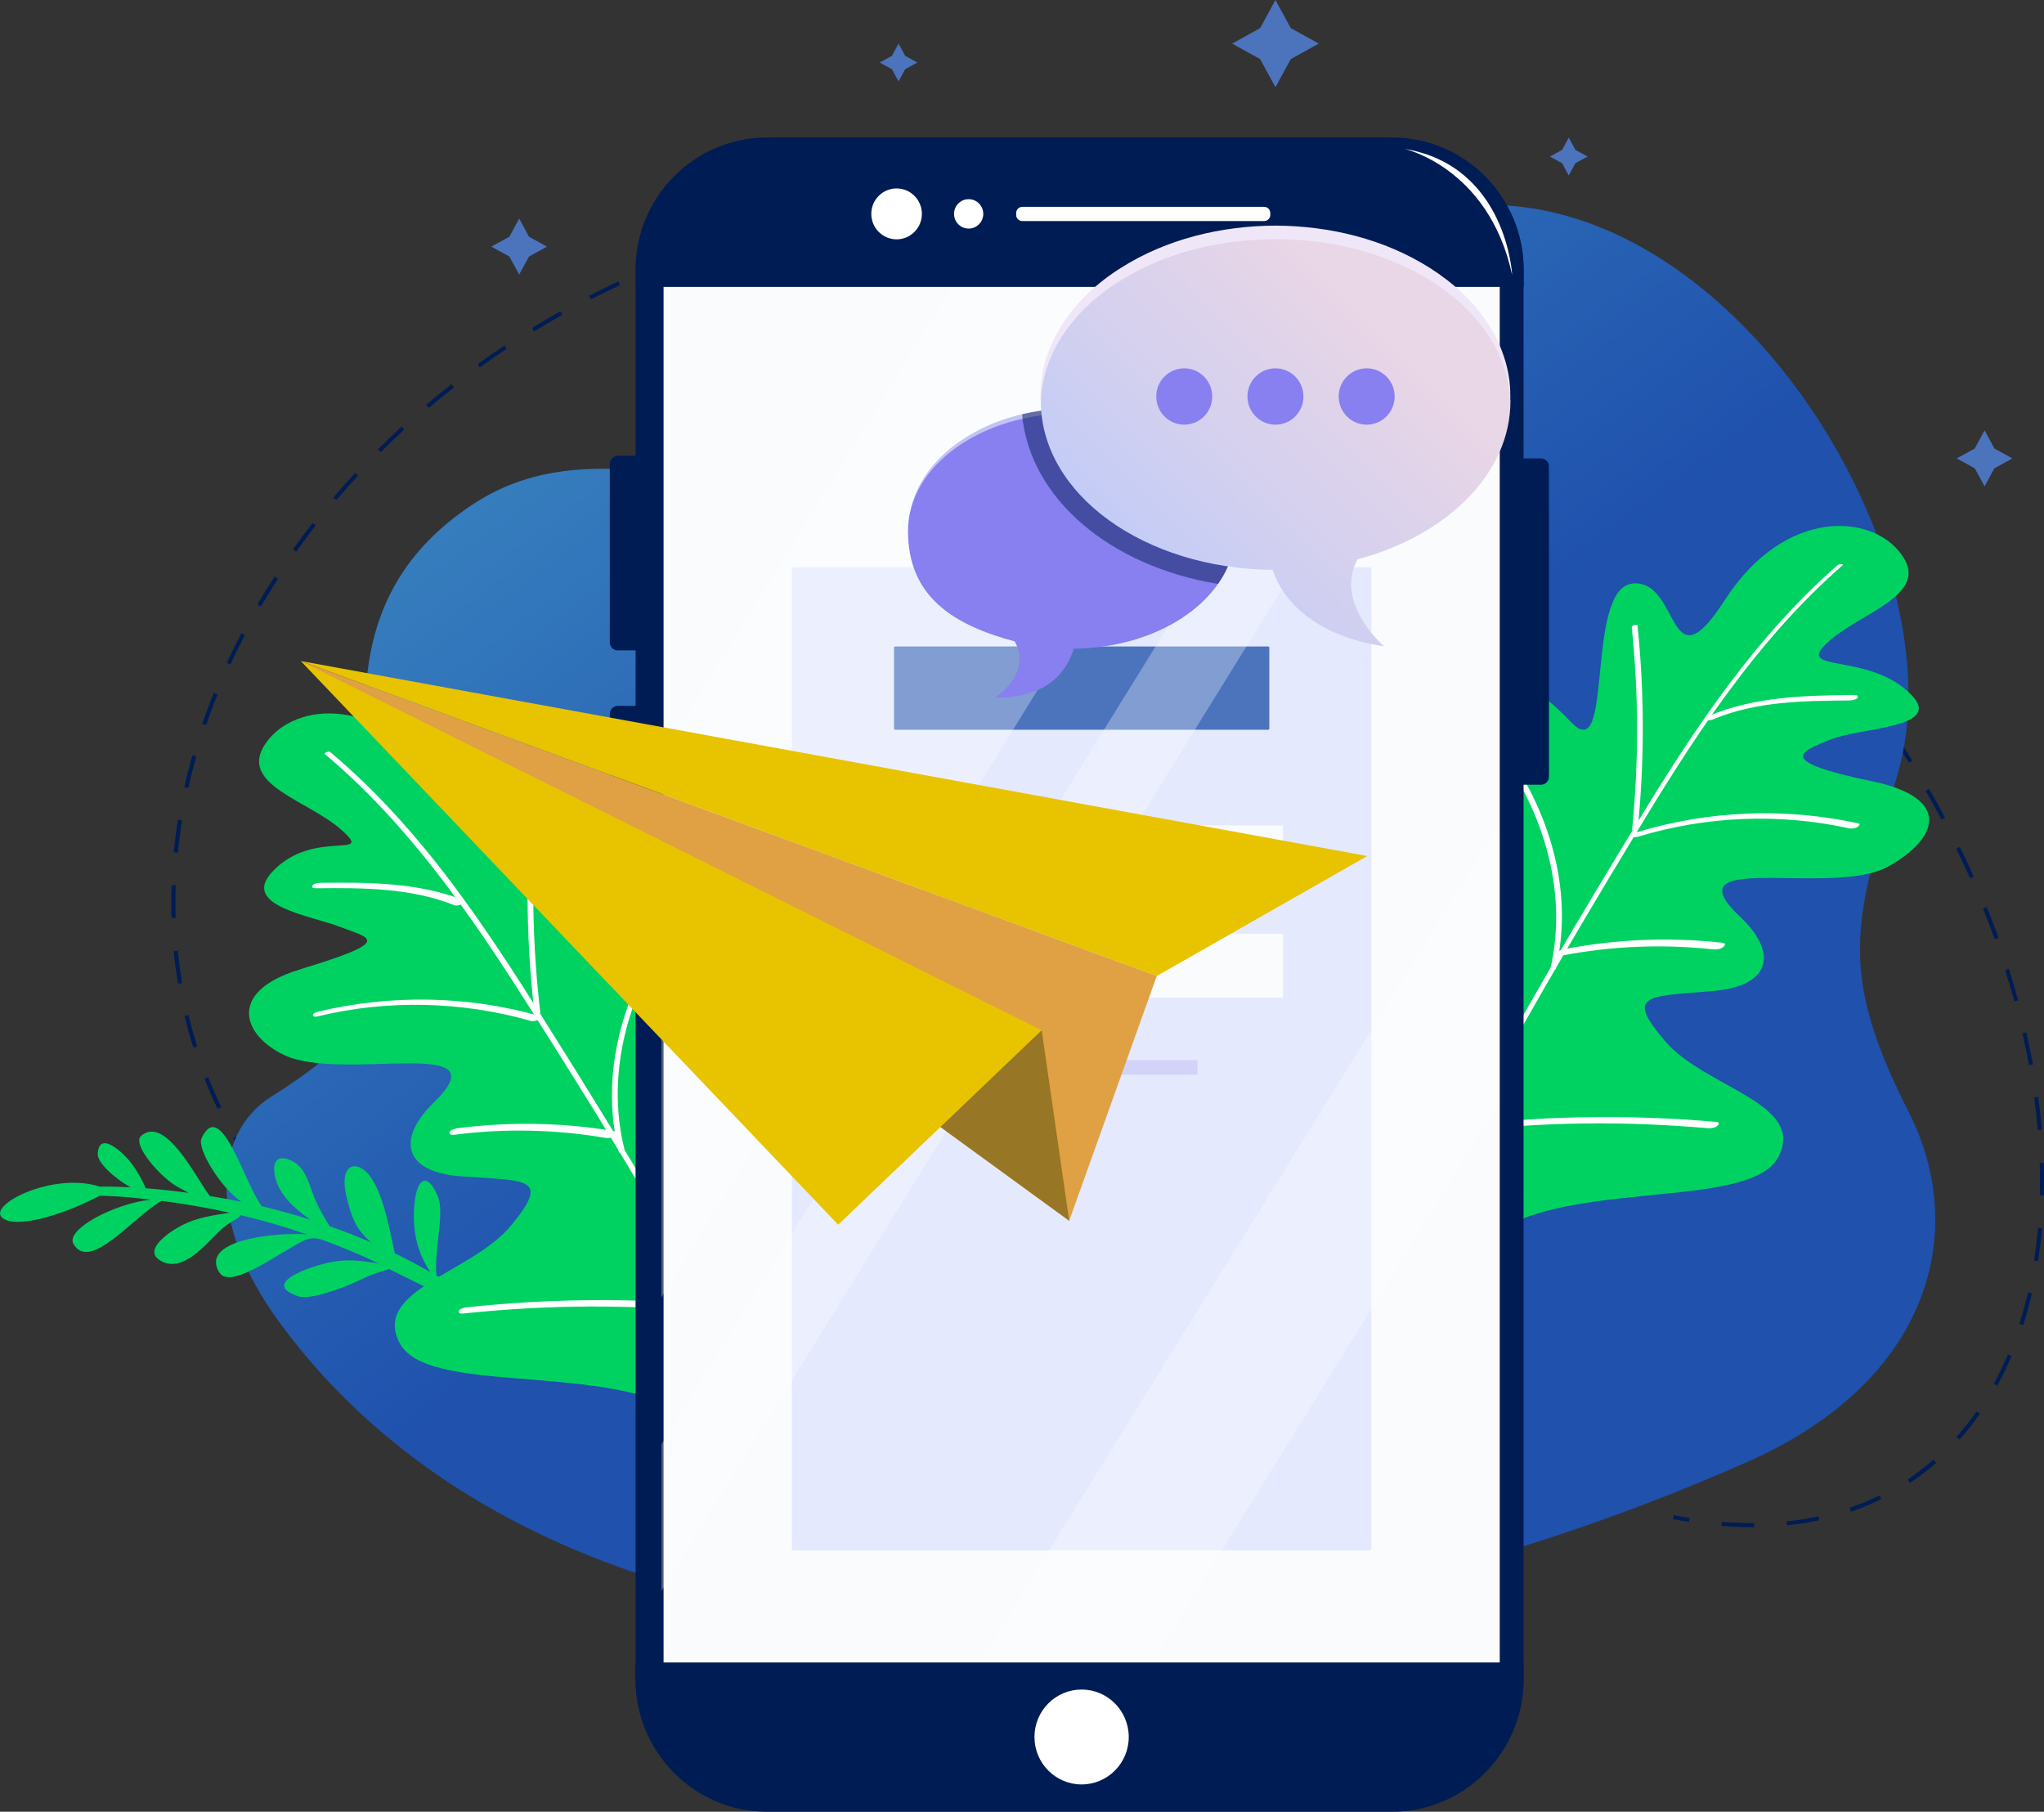 <svg width="255" height="226" viewBox="0 0 255 226" fill="none" xmlns="http://www.w3.org/2000/svg">
    <rect x="0" y="0" width="255" height="226" fill="#333333" stroke="none"/>
    <g clip-path="url(#clip0_127_1765)">
        <path d="M210.705 189.857C210.047 189.749 209.373 189.625 208.714 189.502L208.806 189.009C209.465 189.132 210.139 189.255 210.782 189.363L210.705 189.872V189.857Z" fill="#001C54"/>
        <path d="M218.624 190.504C217.368 190.504 216.066 190.442 214.764 190.35L214.81 189.841C216.097 189.949 217.383 189.995 218.639 189.995H218.854V190.504H218.624ZM222.928 190.288L222.882 189.78C224.245 189.641 225.577 189.425 226.864 189.148L226.971 189.641C225.669 189.918 224.306 190.134 222.928 190.273V190.288ZM230.923 188.562L230.754 188.084C232.041 187.653 233.282 187.129 234.476 186.543L234.691 187.005C233.481 187.606 232.209 188.13 230.908 188.577L230.923 188.562ZM238.275 184.955L237.999 184.539C239.117 183.799 240.189 182.967 241.215 182.089L241.552 182.474C240.526 183.368 239.423 184.216 238.29 184.971L238.275 184.955ZM244.462 179.576L244.08 179.237C244.968 178.251 245.81 177.172 246.591 176.062L247.005 176.355C246.208 177.496 245.351 178.574 244.462 179.576ZM249.18 172.856L248.736 172.61C249.379 171.438 249.961 170.221 250.497 168.957L250.957 169.157C250.42 170.436 249.808 171.685 249.165 172.856H249.18ZM252.396 165.304L251.921 165.15C252.335 163.886 252.687 162.56 253.009 161.219L253.499 161.343C253.177 162.699 252.81 164.025 252.412 165.304H252.396ZM254.265 157.305L253.759 157.228C253.958 155.917 254.127 154.546 254.249 153.174L254.755 153.22C254.632 154.592 254.464 155.979 254.265 157.305ZM254.985 149.12H254.479C254.479 148.519 254.495 147.934 254.495 147.348C254.495 146.762 254.495 145.807 254.464 145.036H254.969C255 145.791 255 146.577 255 147.348C255 148.118 255 148.535 254.985 149.12ZM254.219 140.951C254.112 139.626 253.958 138.254 253.775 136.898L254.28 136.836C254.464 138.208 254.617 139.58 254.74 140.921L254.234 140.967L254.219 140.951ZM27.14 138.316C26.558 137.083 26.007 135.819 25.502 134.555L25.976 134.37C26.466 135.619 27.018 136.882 27.6 138.1L27.14 138.316ZM253.131 132.875C252.886 131.55 252.611 130.209 252.304 128.883L252.794 128.775C253.101 130.116 253.376 131.473 253.622 132.798L253.131 132.891V132.875ZM24.123 130.686C23.709 129.392 23.342 128.051 23.02 126.725L23.51 126.602C23.832 127.912 24.2 129.238 24.598 130.532L24.123 130.686ZM251.309 124.922C250.957 123.627 250.558 122.302 250.145 121.007L250.62 120.853C251.033 122.163 251.431 123.489 251.784 124.783L251.293 124.922H251.309ZM22.209 122.703C21.979 121.362 21.795 119.99 21.672 118.634L22.178 118.587C22.316 119.944 22.5 121.3 22.714 122.625L22.224 122.718L22.209 122.703ZM248.843 117.138C248.383 115.875 247.893 114.595 247.388 113.331L247.863 113.147C248.368 114.41 248.874 115.705 249.333 116.984L248.858 117.154L248.843 117.138ZM21.397 114.518C21.381 113.886 21.366 113.239 21.366 112.607C21.366 111.883 21.366 111.143 21.412 110.418H21.918C21.887 111.158 21.887 111.898 21.887 112.607C21.887 113.316 21.887 113.871 21.918 114.503H21.412L21.397 114.518ZM245.78 109.571C245.228 108.338 244.646 107.089 244.049 105.872L244.508 105.64C245.106 106.873 245.688 108.122 246.239 109.355L245.78 109.555V109.571ZM22.178 106.365L21.672 106.319C21.81 104.962 21.979 103.59 22.209 102.234L22.714 102.311C22.5 103.652 22.316 105.024 22.193 106.365H22.178ZM242.211 102.234C241.583 101.047 240.924 99.845 240.235 98.658L240.679 98.412C241.353 99.599 242.027 100.801 242.655 102.003L242.211 102.234ZM23.48 98.304L22.99 98.196C23.281 96.871 23.618 95.529 24 94.219L24.491 94.358C24.123 95.668 23.786 96.994 23.495 98.304H23.48ZM238.152 95.144C237.448 94.004 236.712 92.832 235.962 91.707L236.375 91.43C237.126 92.57 237.861 93.726 238.581 94.882L238.152 95.144ZM25.701 90.459L25.226 90.289C25.67 89.01 26.145 87.715 26.666 86.451L27.14 86.636C26.635 87.9 26.145 89.179 25.716 90.459H25.701ZM233.68 88.332C232.899 87.222 232.102 86.112 231.29 85.033L231.689 84.725C232.5 85.819 233.312 86.929 234.093 88.039L233.68 88.332ZM28.749 82.891L28.289 82.675C28.856 81.442 29.468 80.209 30.112 78.991L30.556 79.223C29.928 80.425 29.315 81.658 28.749 82.876V82.891ZM228.794 81.797C227.952 80.733 227.094 79.685 226.221 78.637L226.604 78.313C227.477 79.361 228.35 80.425 229.192 81.488L228.794 81.812V81.797ZM32.532 75.662L32.103 75.4C32.792 74.229 33.512 73.058 34.262 71.917L34.691 72.194C33.956 73.335 33.236 74.506 32.547 75.662H32.532ZM223.54 75.554C222.637 74.552 221.718 73.535 220.784 72.549L221.151 72.194C222.085 73.181 223.004 74.198 223.908 75.215L223.525 75.554H223.54ZM217.965 69.605C217.016 68.649 216.035 67.678 215.055 66.754L215.408 66.384C216.388 67.324 217.368 68.295 218.318 69.251L217.965 69.605ZM36.958 68.819L36.544 68.526C37.326 67.432 38.153 66.322 38.995 65.243L39.393 65.551C38.551 66.615 37.739 67.725 36.958 68.819ZM212.069 63.964C211.073 63.054 210.047 62.145 209.021 61.267L209.342 60.881C210.368 61.775 211.395 62.684 212.406 63.594L212.069 63.964ZM41.967 62.392L41.584 62.068C42.457 61.035 43.376 60.003 44.295 59.001L44.662 59.34C43.743 60.342 42.824 61.359 41.951 62.392H41.967ZM205.911 58.631C204.87 57.768 203.798 56.92 202.741 56.088L203.047 55.687C204.119 56.519 205.192 57.383 206.233 58.246L205.911 58.631ZM47.496 56.411L47.143 56.057C48.108 55.101 49.089 54.146 50.099 53.221L50.436 53.591C49.441 54.516 48.445 55.456 47.496 56.411ZM199.494 53.606C198.407 52.805 197.304 52.003 196.201 51.217L196.492 50.801C197.595 51.587 198.713 52.389 199.8 53.206L199.494 53.606ZM53.484 50.894L53.163 50.508C54.189 49.63 55.261 48.767 56.333 47.919L56.639 48.32C55.583 49.152 54.511 50.015 53.484 50.894ZM192.847 48.89C191.729 48.135 190.58 47.38 189.447 46.655L189.722 46.224C190.856 46.963 192.004 47.719 193.138 48.474L192.862 48.89H192.847ZM59.871 45.854L59.58 45.438C60.683 44.636 61.801 43.85 62.934 43.095L63.21 43.511C62.092 44.266 60.959 45.037 59.871 45.838V45.854ZM186 44.482C185.204 44.004 184.392 43.511 183.596 43.033C183.228 42.817 182.876 42.602 182.508 42.401L182.753 41.954C183.121 42.17 183.473 42.37 183.841 42.586C184.653 43.064 185.464 43.557 186.261 44.035L186 44.466V44.482ZM66.641 41.338L66.381 40.906C67.529 40.197 68.724 39.504 69.903 38.825L70.148 39.272C68.969 39.935 67.79 40.629 66.641 41.338ZM178.955 40.413C177.76 39.766 176.55 39.134 175.356 38.532L175.585 38.086C176.795 38.687 178.005 39.334 179.2 39.981L178.955 40.428V40.413ZM73.717 37.346L73.487 36.899C74.697 36.282 75.923 35.681 77.148 35.095L77.362 35.558C76.137 36.128 74.912 36.729 73.717 37.346ZM171.68 36.76C170.454 36.19 169.198 35.635 167.973 35.095L168.172 34.633C169.413 35.157 170.669 35.727 171.894 36.298L171.68 36.76ZM81.069 33.909L80.87 33.446C82.11 32.922 83.397 32.413 84.653 31.936L84.837 32.413C83.581 32.891 82.309 33.4 81.069 33.924V33.909ZM164.205 33.554C162.949 33.061 161.663 32.583 160.392 32.136L160.56 31.658C161.831 32.105 163.118 32.583 164.389 33.076L164.205 33.554ZM88.666 31.026L88.513 30.549C89.799 30.117 91.101 29.701 92.403 29.331L92.541 29.824C91.254 30.209 89.952 30.61 88.666 31.042V31.026ZM156.547 30.841C155.261 30.425 153.943 30.04 152.657 29.685L152.795 29.192C154.097 29.562 155.414 29.947 156.7 30.364L156.547 30.841ZM96.462 28.745L96.339 28.252C97.656 27.913 98.989 27.605 100.306 27.327L100.413 27.82C99.096 28.098 97.763 28.406 96.462 28.745ZM148.721 28.653C147.403 28.329 146.071 28.036 144.754 27.759L144.861 27.266C146.178 27.543 147.526 27.836 148.843 28.16L148.721 28.653ZM104.395 27.05L104.304 26.557C105.636 26.325 106.999 26.125 108.332 25.94L108.393 26.449C107.06 26.634 105.713 26.834 104.38 27.065L104.395 27.05ZM140.756 27.019C139.424 26.788 138.076 26.587 136.743 26.418L136.805 25.909C138.137 26.079 139.5 26.295 140.833 26.51L140.756 27.004V27.019ZM112.436 25.971L112.391 25.462C113.738 25.339 115.102 25.231 116.449 25.154L116.48 25.663C115.132 25.74 113.769 25.848 112.436 25.971ZM132.7 25.971C131.352 25.848 129.989 25.74 128.656 25.663L128.687 25.154C130.035 25.231 131.413 25.339 132.761 25.462L132.715 25.971H132.7ZM120.539 25.524V25.015C121.887 24.985 123.25 24.985 124.613 25.015V25.524C123.25 25.493 121.887 25.493 120.539 25.524Z" fill="#001C54"/>
        <path d="M30.096 143.757C29.744 143.171 29.392 142.585 29.07 142L29.514 141.753C29.836 142.339 30.188 142.924 30.541 143.495L30.112 143.757H30.096Z" fill="#001C54"/>
        <path d="M33.788 136.82C26.589 141.444 25.961 152.588 34.553 164.518C67.499 210.248 145.213 214.61 218.057 182.335C241.047 172.147 245.581 153.405 238.137 138.747C228.871 120.529 231.627 114.503 236.82 96.284C244.401 69.713 216.878 24.599 184.76 25.585C165.431 26.186 156.792 39.734 144.677 50.184C131.153 61.837 117.69 62.592 101.899 61.605C86.95 60.665 72.078 54.361 59.059 62.869C40.205 75.2 45.888 94.774 48.093 111.682C49.839 125.076 43.85 130.378 33.818 136.82H33.788Z" fill="url(#paint0_linear_127_1765)"/>
        <path d="M48.614 158.337C50.513 159.293 57.926 162.899 59.733 163.994C60.147 163.408 60.208 161.959 60.622 161.389C60.3 161.188 54.755 159.308 54.449 159.123C54.127 155.717 55.537 151.355 54.602 149.182C53.285 146.068 51.83 146.885 51.646 151.001C51.524 153.79 52.121 156.38 53.699 158.692C52.244 157.859 50.758 157.073 49.257 156.333C48.614 153.513 47.986 149.69 46.515 147.255C44.785 144.388 42.135 144.928 43.253 149.367C43.835 151.694 44.31 153.312 46.332 154.992C44.616 154.253 42.885 153.574 41.124 152.958C40.527 152.018 39.791 150.785 39.209 149.351C38.536 147.733 38.168 145.729 36.544 144.882C33.742 143.402 33.788 146.33 34.936 148.38C35.763 149.86 37.203 151.093 38.719 152.141C36.728 151.509 34.722 150.954 32.685 150.476C30.541 147.825 27.569 136.713 25.134 142.015C24.567 143.248 27.447 148.103 30.127 149.922C29.009 149.69 27.875 149.475 26.742 149.29C26.558 149.259 26.375 149.228 26.175 149.197C24.46 146.947 20.677 139.102 17.614 141.676C16.388 142.708 20.049 146.978 22.362 148.165C22.653 148.319 23.066 148.55 23.526 148.796C21.764 148.565 19.972 148.365 18.18 148.226C17.782 147.255 17.001 145.822 16.082 144.727C15.439 143.957 12.391 140.89 12.192 143.911C12.115 145.067 14.412 147.055 16.281 148.103C15.01 148.041 13.723 148.01 12.452 148.026C6.494 146.068 -2.16 150.569 0.505 152.064C2.68 153.282 8.715 151.139 12.437 149.151C13.815 149.197 15.194 149.259 16.557 149.398C17.323 149.475 18.073 149.552 18.839 149.644C14.168 150.153 8.148 153.39 9.159 155.162C11.196 158.738 16.618 151.817 20.141 149.798C22.408 150.091 24.674 150.461 26.911 150.908C27.493 151.031 28.075 151.155 28.657 151.278C26.65 151.586 24.613 151.864 22.745 152.819C21.09 153.667 17.905 155.856 19.88 157.166C22.699 159.046 25.701 155.147 27.508 153.451C28.81 152.234 29.851 152.064 29.989 151.571C32.792 152.234 35.549 153.035 38.275 153.975C34.462 153.698 24.919 154.638 27.324 158.676C28.641 160.896 33.971 156.827 37.785 154.808C38.536 154.407 39.424 154.361 40.205 154.653C42.594 155.532 44.953 156.518 47.266 157.613C44.386 157.15 42.717 156.95 39.73 157.828C37.019 158.63 33.129 160.356 37.249 161.713C38.689 162.19 42.901 160.68 45.581 159.354C46.776 158.769 47.97 158.553 48.614 158.26V158.337Z" fill="#00D261"/>
        <path d="M37.387 120.93C49.257 117.339 46.224 117.077 42.441 115.628C38.719 114.194 30.066 113.008 33.925 108.8C39.011 103.251 46.837 107.32 42.671 103.59C38.551 99.83 29.56 97.888 33.144 92.724C36.713 87.515 47.542 86.544 55.215 97.857C62.751 109.154 60.714 95.144 66.809 95.699C72.752 96.316 69.505 118.541 74.682 112.915C84.791 101.91 92.388 105.332 90.366 118.217C89.386 124.46 82.846 139.395 90.167 138.377C95.635 137.607 96.753 130.409 102.772 128.544C109.435 126.463 113.892 136.004 108.684 146.238C103.676 155.501 98.866 165.288 100.015 183.291L94.088 184.277C92.786 181.934 90.044 178.605 84.331 175.738C73.901 170.221 53.346 173.858 49.9 167.616C46.286 160.927 58.738 158.861 63.7 152.943C68.693 146.901 65.921 147.317 57.926 146.762C49.977 146.33 49.671 141.861 54.066 137.591C62.95 128.945 42.778 135.033 35.488 131.627C30.311 129.207 28.243 123.72 37.372 120.945L37.387 120.93Z" fill="#00D261"/>
        <path d="M40.511 94.05C50.926 102.789 58.722 114.071 65.952 125.492C73.549 137.483 81.115 149.552 87.839 162.067C91.561 168.972 94.976 176.047 97.917 183.337C97.993 183.537 98.698 183.321 98.637 183.152C93.353 170.051 86.491 157.674 79.216 145.591C75.478 139.395 71.665 133.229 67.805 127.11C64.16 121.331 60.438 115.566 56.333 110.11C51.861 104.176 46.883 98.581 41.185 93.803C41.017 93.664 40.374 93.942 40.511 94.065V94.05Z" fill="white"/>
        <path d="M39.807 126.741C48.476 124.675 57.62 124.907 66.197 127.342C66.503 127.434 66.917 127.342 67.192 127.188C67.315 127.111 67.682 126.833 67.346 126.741C58.324 124.182 48.767 124.028 39.669 126.201C39.501 126.247 38.965 126.417 39.041 126.664C39.102 126.926 39.684 126.787 39.822 126.756L39.807 126.741Z" fill="white"/>
        <path d="M56.808 141.537C63.057 140.735 69.383 140.889 75.601 141.953C75.969 142.015 76.581 141.876 76.857 141.614C77.102 141.383 77.102 141.182 76.719 141.121C70.24 140.011 63.624 139.903 57.099 140.735C56.869 140.766 56.088 140.951 56.073 141.275C56.073 141.629 56.578 141.568 56.808 141.537Z" fill="white"/>
        <path d="M39.332 110.804C45.198 110.742 51.218 110.727 56.762 112.946C57.114 113.085 58.401 112.53 57.911 112.329C52.198 110.048 45.979 110.064 39.929 110.125C39.684 110.125 39.087 110.233 38.98 110.48C38.873 110.757 39.072 110.788 39.332 110.788V110.804Z" fill="white"/>
        <path d="M66.273 101.124C65.553 109.57 65.691 118.063 66.702 126.478C66.718 126.663 67.437 126.509 67.407 126.294C66.411 117.909 66.258 109.432 66.978 101.016C66.993 100.785 66.289 100.924 66.273 101.124Z" fill="white"/>
        <path d="M84.193 114.765C77.99 122.903 74.636 133.584 77.225 143.726C77.27 143.926 77.99 143.726 77.944 143.541C75.371 133.461 78.695 122.826 84.852 114.75C85.02 114.534 84.316 114.611 84.193 114.78V114.765Z" fill="white"/>
        <path d="M89.814 163.947C87.854 162.76 85.48 162.529 83.244 162.406C80.517 162.252 77.776 162.175 75.034 162.175C69.413 162.175 63.792 162.483 58.186 163.084C57.972 163.1 57.221 163.285 57.221 163.593C57.221 163.932 57.696 163.87 57.911 163.839C63.164 163.285 68.448 162.992 73.732 162.976C76.367 162.976 79.016 163.023 81.651 163.161C83.872 163.269 86.292 163.377 88.252 164.564C88.558 164.749 89.018 164.641 89.34 164.518C89.431 164.471 90.105 164.132 89.814 163.963V163.947Z" fill="white"/>
        <path d="M103.768 135.094C96.707 141.198 90.274 149.028 89.585 158.753C89.401 161.42 89.677 164.086 90.488 166.645C90.55 166.845 91.254 166.645 91.193 166.46C88.222 157.166 92.48 147.61 98.621 140.72C100.383 138.732 102.312 136.913 104.319 135.171C104.61 134.925 103.905 134.987 103.768 135.11V135.094Z" fill="white"/>
        <path d="M233.511 97.456C221.381 94.913 224.597 93.773 228.365 92.247C232.056 90.736 242.441 90.859 238.504 86.729C233.312 81.273 223.816 84.032 227.921 80.225C231.98 76.387 240.924 74.275 237.233 69.189C233.573 64.041 222.729 63.286 215.254 74.738C207.933 86.174 209.71 72.133 203.629 72.796C197.702 73.535 201.363 95.684 196.078 90.15C185.771 79.346 178.235 82.906 180.486 95.745C181.574 101.972 188.405 116.784 181.053 115.89C175.57 115.227 174.314 108.045 168.279 106.288C161.571 104.33 157.298 113.964 162.689 124.09C167.866 133.261 172.859 142.955 172.047 160.973L177.99 161.836C179.246 159.463 181.926 156.087 187.578 153.112C197.901 147.41 218.517 150.646 221.856 144.342C225.348 137.592 212.85 135.757 207.78 129.931C202.68 123.982 205.452 124.336 213.432 123.643C221.366 123.057 221.595 118.587 217.123 114.395C208.086 105.903 228.549 111.991 235.594 108.076C241.69 104.685 243.727 99.583 233.511 97.441V97.456Z" fill="#00D261"/>
        <path d="M229.284 70.468C219.16 79.3 211.609 90.566 204.64 101.987C197.181 114.241 189.753 126.586 183.182 139.348C179.568 146.361 176.244 153.544 173.426 160.927C173.364 161.096 174.054 161.019 174.13 160.819C179.123 147.764 185.663 135.387 192.632 123.304C196.216 117.077 199.892 110.896 203.614 104.746C207.213 98.781 210.874 92.848 214.963 87.206C219.344 81.165 224.214 75.446 229.835 70.545C230.126 70.298 229.422 70.36 229.284 70.483V70.468Z" fill="white"/>
        <path d="M231.842 102.712C222.698 100.708 213.141 101.094 204.181 103.822C204.012 103.868 203.476 104.038 203.553 104.284C203.614 104.531 204.196 104.407 204.334 104.377C212.865 101.787 221.993 101.417 230.708 103.329C231.03 103.406 231.413 103.329 231.704 103.174C231.827 103.097 232.194 102.805 231.857 102.727L231.842 102.712Z" fill="white"/>
        <path d="M214.887 117.601C208.347 116.877 201.745 117.139 195.282 118.372C195.052 118.418 194.271 118.572 194.256 118.911C194.256 119.25 194.761 119.219 194.991 119.173C201.179 118.002 207.504 117.74 213.769 118.433C214.152 118.479 214.734 118.372 215.025 118.094C215.254 117.863 215.285 117.647 214.887 117.601Z" fill="white"/>
        <path d="M231.367 86.698C225.21 86.745 218.915 86.883 213.156 89.318C212.237 89.704 213.095 89.997 213.677 89.75C219.083 87.469 225.026 87.423 230.785 87.376C231.03 87.376 231.627 87.269 231.735 87.022C231.842 86.745 231.643 86.714 231.382 86.714L231.367 86.698Z" fill="white"/>
        <path d="M203.568 78.221C204.441 86.621 204.456 95.098 203.614 103.498C203.599 103.73 204.303 103.591 204.319 103.39C205.161 94.96 205.161 86.452 204.288 78.036C204.273 77.851 203.553 78.005 203.583 78.221H203.568Z" fill="white"/>
        <path d="M185.939 92.277C192.249 100.246 195.772 110.819 193.398 120.945C193.352 121.146 194.057 121.038 194.103 120.837C196.507 110.65 192.954 100.03 186.613 92.015C186.49 91.861 185.801 92.092 185.939 92.277Z" fill="white"/>
        <path d="M183.32 141.784C185.204 140.597 187.731 140.582 189.891 140.443C192.433 140.274 194.991 140.181 197.533 140.15C202.726 140.073 207.918 140.289 213.095 140.736C213.462 140.767 213.998 140.674 214.274 140.412C214.489 140.212 214.519 139.981 214.152 139.95C208.454 139.457 202.741 139.256 197.013 139.38C194.256 139.441 191.499 139.549 188.757 139.796C186.414 139.996 184.025 140.382 181.988 141.661C181.681 141.861 181.834 142.062 182.11 142.123C182.493 142.216 182.983 142 183.289 141.8L183.32 141.784Z" fill="white"/>
        <path d="M166.794 113.008C173.87 118.896 180.318 126.463 181.283 136.019C181.559 138.747 181.329 141.476 180.548 144.111C180.486 144.296 181.191 144.204 181.252 144.003C184.07 134.601 179.598 125.076 173.303 118.248C171.496 116.275 169.52 114.472 167.468 112.777C167.299 112.638 166.656 112.915 166.809 113.039L166.794 113.008Z" fill="white"/>
        <path d="M79.216 56.858H77.071C76.522 56.858 76.076 57.307 76.076 57.86V80.132C76.076 80.685 76.522 81.134 77.071 81.134H79.216C79.765 81.134 80.211 80.685 80.211 80.132V57.86C80.211 57.307 79.765 56.858 79.216 56.858Z" fill="#001C54"/>
        <path d="M192.249 57.182H190.105C189.555 57.182 189.11 57.631 189.11 58.184V96.886C189.11 97.439 189.555 97.888 190.105 97.888H192.249C192.799 97.888 193.245 97.439 193.245 96.886V58.184C193.245 57.631 192.799 57.182 192.249 57.182Z" fill="#001C54"/>
        <path d="M81.513 88.054H77.071C76.522 88.054 76.076 88.503 76.076 89.056V99.182C76.076 99.736 76.522 100.184 77.071 100.184H81.513C82.063 100.184 82.509 99.736 82.509 99.182V89.056C82.509 88.503 82.063 88.054 81.513 88.054Z" fill="#001C54"/>
        <path d="M173.686 17.17H95.68C86.629 17.17 79.292 24.554 79.292 33.662V209.431C79.292 218.539 86.629 225.923 95.68 225.923H173.686C182.737 225.923 190.075 218.539 190.075 209.431V33.662C190.075 24.554 182.737 17.17 173.686 17.17Z" fill="#001C54"/>
        <path d="M187.103 33.276H82.784V209.832H187.103V33.276Z" fill="#F9FBFC"/>
        <path d="M170.883 70.761H98.989C98.879 70.761 98.79 70.85 98.79 70.961V193.201C98.79 193.312 98.879 193.402 98.989 193.402H170.883C170.993 193.402 171.082 193.312 171.082 193.201V70.961C171.082 70.85 170.993 70.761 170.883 70.761Z" fill="#E4E9FE"/>
        <path d="M158.201 80.641H111.686C111.601 80.641 111.533 80.71 111.533 80.795V90.875C111.533 90.96 111.601 91.029 111.686 91.029H158.201C158.286 91.029 158.355 90.96 158.355 90.875V80.795C158.355 80.71 158.286 80.641 158.201 80.641Z" fill="#4C74BD"/>
        <path d="M160.07 102.958H109.802V110.927H160.07V102.958Z" fill="#F9FBFC"/>
        <path d="M160.07 116.476H109.802V124.444H160.07V116.476Z" fill="#F9FBFC"/>
        <path d="M149.395 132.243H120.477V134.062H149.395V132.243Z" fill="#D3D3FA"/>
        <g style="mix-blend-mode:screen" opacity="0.3">
            <path d="M82.508 161.851L162.153 33.276H120.309L82.524 94.281L82.508 94.774V161.851Z" fill="white"/>
            <path d="M184.836 33.276H173.502L82.524 180.146V198.457L184.836 33.276Z" fill="white"/>
            <path d="M142.242 209.832L186.843 137.822V103.051L120.707 209.832H142.242Z" fill="white"/>
        </g>
        <path d="M190.09 35.789V33.662C190.09 24.584 182.723 17.17 173.701 17.17H95.696C86.69 17.17 79.308 24.584 79.308 33.662V35.789H190.09Z" fill="#001C54"/>
        <path d="M190.074 207.381V209.508C190.074 218.586 182.692 226 173.686 226H95.68C86.659 226 79.292 218.586 79.292 209.508V207.381H190.074Z" fill="#001C54"/>
        <path d="M114.086 28.925C115.318 27.685 115.318 25.674 114.086 24.435C112.853 23.195 110.856 23.195 109.623 24.435C108.391 25.674 108.391 27.685 109.623 28.925C110.856 30.165 112.853 30.165 114.086 28.925Z" fill="white"/>
        <path d="M134.936 222.593C138.184 222.593 140.817 219.944 140.817 216.675C140.817 213.406 138.184 210.756 134.936 210.756C131.688 210.756 129.055 213.406 129.055 216.675C129.055 219.944 131.688 222.593 134.936 222.593Z" fill="white"/>
        <path d="M120.845 28.514C121.852 28.514 122.668 27.693 122.668 26.68C122.668 25.667 121.852 24.846 120.845 24.846C119.838 24.846 119.022 25.667 119.022 26.68C119.022 27.693 119.838 28.514 120.845 28.514Z" fill="white"/>
        <path d="M157.711 25.801H127.538C127.115 25.801 126.772 26.146 126.772 26.572V26.803C126.772 27.229 127.115 27.574 127.538 27.574H157.711C158.134 27.574 158.477 27.229 158.477 26.803V26.572C158.477 26.146 158.134 25.801 157.711 25.801Z" fill="white"/>
        <path d="M175.264 18.573C174.728 18.48 185.694 20.607 188.65 34.309C188.65 34.309 187.991 20.73 175.264 18.573Z" fill="white"/>
        <path d="M113.401 66.23C113.524 63.902 114.382 61.683 115.76 59.879C117.108 58.045 118.9 56.581 120.83 55.441C122.79 54.3 124.904 53.468 127.109 52.944C129.3 52.404 131.566 52.142 133.833 52.142C136.085 52.142 138.352 52.389 140.542 52.944C142.732 53.468 144.861 54.315 146.821 55.441C148.767 56.581 150.543 58.045 151.891 59.879C153.27 61.683 154.127 63.902 154.25 66.23C154.388 63.902 153.637 61.529 152.366 59.54C151.079 57.552 149.287 55.918 147.296 54.639C143.283 52.096 138.52 50.955 133.833 50.94C129.131 50.955 124.368 52.081 120.37 54.639C118.379 55.903 116.587 57.537 115.301 59.54C114.029 61.529 113.279 63.887 113.417 66.23H113.401Z" fill="#C3C3F4"/>
        <path d="M133.711 51.557C122.423 51.557 113.279 58.123 113.279 66.245C113.279 74.368 118.823 77.928 126.589 80.009C128.871 84.093 124.092 87.037 124.092 87.037C130.678 87.037 132.96 83.955 133.971 80.918C145.137 80.81 154.127 74.291 154.127 66.245C154.127 58.2 144.983 51.557 133.695 51.557H133.711Z" fill="#887FF1"/>
        <path opacity="0.5" d="M147.174 54.654C143.161 52.111 138.397 50.971 133.711 50.955C131.628 50.955 129.545 51.202 127.508 51.679C128.457 62.176 138.459 70.622 151.952 72.841C153.346 70.853 154.143 68.618 154.143 66.245C154.28 63.917 153.53 61.544 152.259 59.556C150.972 57.567 149.18 55.934 147.189 54.654H147.174Z" fill="#001C54"/>
        <path d="M188.42 50.046C188.42 38.424 175.31 28.992 159.136 28.992C142.962 28.992 129.851 38.424 129.851 50.046C129.851 61.667 142.763 70.946 158.768 71.085C160.223 75.446 164.665 79.423 172.675 80.625C172.675 80.625 166.396 75.246 169.352 69.774C180.502 66.8 188.436 59.078 188.436 50.03L188.42 50.046Z" fill="url(#paint1_linear_127_1765)"/>
        <path d="M188.42 50.046C188.237 46.717 187.011 43.526 185.035 40.937C183.106 38.317 180.532 36.22 177.76 34.571C174.957 32.953 171.909 31.751 168.754 30.98C165.614 30.194 162.367 29.824 159.12 29.84C155.873 29.84 152.642 30.209 149.486 30.98C146.331 31.735 143.299 32.938 140.481 34.571C137.693 36.205 135.135 38.301 133.205 40.937C131.229 43.526 130.004 46.717 129.82 50.046C129.621 46.701 130.693 43.31 132.516 40.459C134.369 37.608 136.927 35.249 139.791 33.446C145.535 29.793 152.381 28.175 159.105 28.144C165.844 28.175 172.675 29.793 178.419 33.446C181.283 35.265 183.841 37.608 185.694 40.459C187.517 43.31 188.604 46.701 188.39 50.046H188.42Z" fill="#EFE7F8"/>
        <path d="M151.233 49.46C151.233 51.402 149.67 52.974 147.74 52.974C145.811 52.974 144.248 51.402 144.248 49.46C144.248 47.518 145.811 45.946 147.74 45.946C149.67 45.946 151.233 47.518 151.233 49.46Z" fill="#887FF1"/>
        <path d="M162.612 49.46C162.612 51.402 161.05 52.974 159.12 52.974C157.19 52.974 155.628 51.402 155.628 49.46C155.628 47.518 157.19 45.946 159.12 45.946C161.05 45.946 162.612 47.518 162.612 49.46Z" fill="#887FF1"/>
        <path d="M173.992 49.46C173.992 51.402 172.43 52.974 170.5 52.974C168.57 52.974 167.008 51.402 167.008 49.46C167.008 47.518 168.57 45.946 170.5 45.946C172.43 45.946 173.992 47.518 173.992 49.46Z" fill="#887FF1"/>
        <path fill-rule="evenodd" clip-rule="evenodd" d="M144.31 121.747L37.525 82.46L170.577 106.781L144.31 121.747Z" fill="#E8C300"/>
        <path fill-rule="evenodd" clip-rule="evenodd" d="M37.525 82.46L144.31 121.747L133.389 152.28L37.525 82.46Z" fill="#DFA143"/>
        <path fill-rule="evenodd" clip-rule="evenodd" d="M129.958 128.513L133.389 152.28L105.268 131.812L129.958 128.513Z" fill="#977725"/>
        <path fill-rule="evenodd" clip-rule="evenodd" d="M37.525 82.46L129.958 128.513L104.564 152.773L37.525 82.46Z" fill="#E8C300"/>
        <path d="M195.711 17.17L196.538 18.696L198.054 19.528L196.538 20.36L195.711 21.886L194.884 20.36L193.367 19.528L194.884 18.696L195.711 17.17Z" fill="#4C74BD"/>
        <path d="M112.099 5.441L112.927 6.967L114.443 7.799L112.927 8.631L112.099 10.157L111.272 8.631L109.756 7.799L111.272 6.967L112.099 5.441Z" fill="#4C74BD"/>
        <path d="M64.772 27.266L65.998 29.531L68.234 30.764L65.998 31.997L64.772 34.248L63.547 31.997L61.295 30.764L63.547 29.531L64.772 27.266Z" fill="#4C74BD"/>
        <path d="M247.587 53.683L248.812 55.949L251.048 57.182L248.812 58.415L247.587 60.665L246.362 58.415L244.11 57.182L246.362 55.949L247.587 53.683Z" fill="#4C74BD"/>
        <path d="M159.12 0L161.035 3.514L164.527 5.441L161.035 7.367L159.12 10.882L157.206 7.367L153.714 5.441L157.206 3.514L159.12 0Z" fill="#4C74BD"/>
    </g>
    <defs>
        <linearGradient id="paint0_linear_127_1765" x1="49.567" y1="37.786" x2="180.136" y2="213.685" gradientUnits="userSpaceOnUse">
            <stop stop-color="#3C8AC2"/>
            <stop offset="0.526" stop-color="#1F51AD"/>
        </linearGradient>
        <linearGradient id="paint1_linear_127_1765" x1="143.1" y1="70.144" x2="179.319" y2="34.152" gradientUnits="userSpaceOnUse">
            <stop stop-color="#C3CCF7"/>
            <stop offset="0.3" stop-color="#D3D0EF"/>
            <stop offset="0.6" stop-color="#DFD3EA"/>
            <stop offset="0.8" stop-color="#E9D6E6"/>
        </linearGradient>
        <clipPath id="clip0_127_1765">
            <rect width="255" height="226" fill="white"/>
        </clipPath>
    </defs>
</svg>
